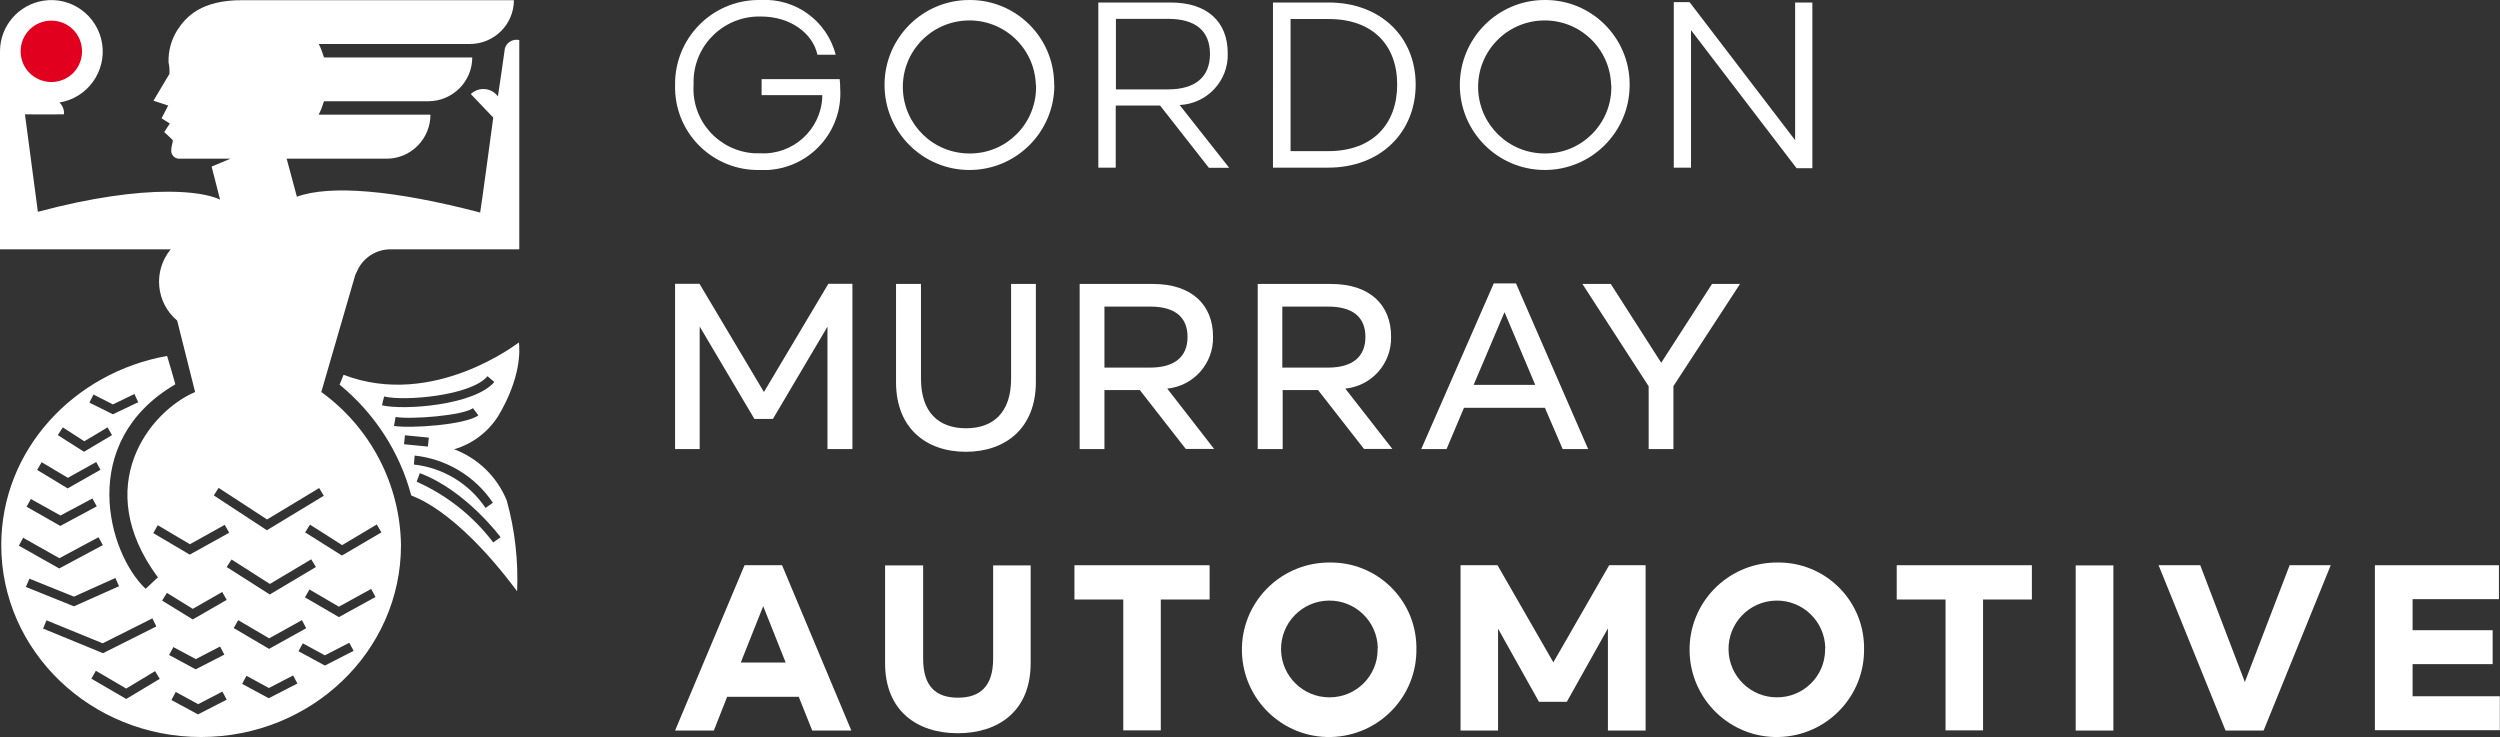 <svg xmlns="http://www.w3.org/2000/svg" id="b" data-name="Warstwa 2" viewBox="0 0 139.28 41.06"><rect x="0" y="0" width="139.28" height="41.06" fill="#333333" stroke="none"/><defs><style>      .ad {        fill: #fff;      }      .ae {        fill: #e1001e;      }    </style></defs><g id="c" data-name="b"><g id="d" data-name="c"><g id="e" data-name="d"><g id="f" data-name="e"><path class="ad" d="M19.84,15.21h.01c.31-.82,1.09-1.34,1.96-1.32h7.12V2.23c-.36-.08-.73.14-.81.5v.02s-.37,2.62-.38,2.62c-.33-.45-.95-.54-1.4-.22-.04.03-.07.06-.11.09l1.25,1.31s-.71,5.28-.73,5.29c-4.81-1.26-8.38-1.55-10.21-.88l-.57-2.12h5.57c1.35,0,2.44-1.1,2.44-2.45h-6.23c.13-.24.22-.49.3-.75h5.81c1.35,0,2.45-1.09,2.45-2.44h-8.26c-.08-.26-.17-.51-.29-.75h8.42c1.35,0,2.45-1.09,2.45-2.44h-15.12C11.19,0,10.36.95,9.89,1.66c-.35.55-.52,1.18-.5,1.82.05.21.06.42.05.63,0,.02-.04.08-.05.09l-.84,1.41.82.27-.37.71.46.29-.31.48s.41.37.46.43c.06.08-.07.28-.07.62,0,.23.2.43.43.43h2.87l-1.05.44.47,1.84c-.58-.27-1.56-.44-2.91-.44-1.78,0-4.22.31-7.24,1.12l-.72-5.43s2.17.01,2.17,0c.03-.25-.07-.49-.25-.66,1.56-.25,2.62-1.72,2.38-3.28C5.44.86,3.97-.21,2.41.04,1.04.26.02,1.43,0,2.82v11.07h9.51c-.99,1.2-.83,2.97.36,3.97l1,3.98c-2.55,1.09-5.83,5.25-2.07,10.33-.03,0-.66.63-.69.63-2.09-1.97-3.84-8.17,1.66-11.39,0-.03-.46-1.58-.46-1.58C4.14,20.75.07,25.04.07,30.37c0,5.9,4.98,10.69,11.13,10.69s11.14-4.78,11.14-10.69c-.05-3.39-1.7-6.55-4.44-8.53l1.88-6.48s.04-.1.06-.15ZM8.54,29.7l.25-.44s1.57.93,1.79,1.06l1.94-1.08.25.44-2.2,1.22-2.03-1.2ZM5.21,21.98l1.08.55,1.2-.58.21.46-1.41.67-1.31-.65.23-.45ZM3.5,23.81l1.19.77h.01c.23-.13,1.29-.77,1.29-.77l.25.43-1.56.93-1.46-.93.28-.43ZM2.32,25.75l1.46.87h0s1.58-.88,1.58-.88l.24.43-1.83,1.04-1.7-1.03.25-.43ZM1.72,27.8l1.65.92,1.78-.95.24.44-2.03,1.09-1.88-1.07.24-.43ZM1.29,29.96l2.02,1.14c.21-.12,2.18-1.17,2.18-1.17l.24.44-2.43,1.3-2.25-1.27.24-.44ZM1.64,32.24l2.48,1,2.31-1.04.2.46-2.51,1.12-2.68-1.08.2-.46ZM2.4,35.02l.19-.46,3.13,1.28,2.77-1.39.22.45-2.97,1.49-3.34-1.37ZM7.03,38.94l-1.94-1.13.25-.44,1.69.99,1.61-.97.26.43-1.87,1.12ZM11.03,39.8l-1.48-.8.24-.45,1.25.68h0s1.35-.7,1.35-.7l.24.45-1.6.82ZM9.42,36.49l.24-.44s1.05.56,1.25.67l1.35-.7.24.45-1.6.82-1.48-.8ZM10.74,34.51l-1.71-1.05.27-.43,1.44.89h0s1.64-.94,1.64-.94l.25.44-1.89,1.09ZM12.9,31.17l2.13,1.36h.01c.27-.16,2.3-1.37,2.3-1.37l.26.43-2.57,1.53-2.4-1.53.27-.42ZM13.27,34.55l1.72,1.01h.01l1.82-1.01.24.45-2.07,1.15-1.97-1.16.25-.44ZM14.97,38.9l-1.48-.8.24-.45,1.25.68,1.35-.7.24.45-1.6.82ZM18.1,37.08l-1.47-.8.24-.44s1.02.56,1.23.67l1.36-.7.24.45-1.6.82ZM18.88,34.38l-1.89-1.1.25-.44,1.64.96h0s1.8-.99,1.8-.99l.24.45-2.04,1.12ZM19.06,30.37h0s1.93-1.15,1.93-1.15l.26.44-2.2,1.29-2.05-1.29.27-.43s1.57.99,1.79,1.14ZM18.04,27.62l-3.17,1.92-2.96-1.94.27-.42,2.7,1.76h0c.24-.14,2.9-1.75,2.9-1.75l.26.43Z"></path><path id="g" class="ae" d="M2.86,4.57c.95,0,1.71-.76,1.71-1.71s-.76-1.71-1.71-1.71-1.71.76-1.71,1.71.76,1.7,1.7,1.71h.01Z"></path><path class="ad" d="M25.3,25.03c1.02-.3,1.88-.95,2.45-1.84,1.29-2.16,1.21-3.67,1.16-4.11,0-.02-4.74,3.73-9.77,1.8l-.22.55c1.94,1.59,3.35,3.75,3.99,6.17.02.05,2.37.61,5.9,5.34.07-1.7-.12-3.41-.58-5.06-.54-1.32-1.6-2.35-2.93-2.85ZM21.4,22.09h.01c1.11.27,4.82-.03,5.75-1.13l.38.32c-1.1,1.3-5.05,1.59-6.26,1.3l.12-.49ZM22.04,23.23c.88.15,3.76-.08,4.31-.49l.3.4c-.71.53-3.78.74-4.7.59l.09-.5ZM22.51,24.75l.05-.5,1.33.13-.05.5-1.33-.13ZM23.1,25.38c1.77.19,3.37,1.15,4.36,2.63l-.41.29c-.91-1.36-2.37-2.24-3.99-2.42l.04-.5ZM27.48,30.22c-1.12-1.47-2.58-2.63-4.26-3.38h-.01s.18-.48.18-.48c2.57.96,4.5,3.57,4.5,3.57l-.41.29Z"></path></g></g></g><path id="h" data-name="Path 16906" class="ad" d="M45.81,5.3h-3.38v-.89h4.35c.02.18.03.36.03.54.14,2.36-1.66,4.38-4.02,4.52-.15,0-.3,0-.45,0-2.55.06-4.67-1.95-4.73-4.5,0-.08,0-.16,0-.24-.03-2.58,2.03-4.7,4.61-4.73.05,0,.11,0,.16,0,1.94-.11,3.69,1.16,4.18,3.05h-1.02c-.25-1.17-1.47-2.13-3.15-2.13-2.02-.05-3.7,1.54-3.75,3.56,0,.08,0,.17,0,.25-.12,1.99,1.4,3.69,3.39,3.81.11,0,.21,0,.32,0,1.82.1,3.37-1.3,3.46-3.11,0-.04,0-.09,0-.13"></path><path id="i" data-name="Path 16907" class="ad" d="M58.74,4.74c0,2.61-2.12,4.73-4.73,4.73s-4.73-2.12-4.73-4.73C49.27,2.13,51.39,0,54,0h0c2.59-.02,4.71,2.07,4.73,4.66,0,.02,0,.05,0,.07M57.71,4.74c-.06-2.05-1.76-3.66-3.81-3.6-2.05.06-3.66,1.76-3.6,3.81.06,2.01,1.7,3.6,3.71,3.6,2.03.02,3.69-1.62,3.71-3.65,0-.05,0-.11,0-.16"></path><path id="j" data-name="Path 16908" class="ad" d="M62.16,9.34h-.97V.14h4.03c2.03,0,3.18,1.06,3.18,2.83.05,1.53-1.15,2.81-2.68,2.88l2.76,3.5h-1.13l-2.72-3.47h-2.47v3.47ZM65.07,4.98c1.51,0,2.34-.68,2.34-1.97s-.8-1.96-2.34-1.96h-2.9v3.93h2.9Z"></path><path id="k" data-name="Path 16909" class="ad" d="M74,9.34h-3.08V.14h3.1c2.9,0,4.85,1.92,4.85,4.57s-1.94,4.63-4.88,4.63M74,8.42c2.49,0,3.84-1.52,3.84-3.71s-1.36-3.65-3.81-3.65h-2.13v7.36h2.1Z"></path><path id="l" data-name="Path 16910" class="ad" d="M90.79,4.74c0,2.61-2.12,4.73-4.73,4.73s-4.73-2.12-4.73-4.73S83.44,0,86.06,0h0c2.59-.02,4.71,2.07,4.73,4.66,0,.02,0,.05,0,.07M89.76,4.74c-.06-2.05-1.76-3.66-3.81-3.6-2.05.06-3.66,1.76-3.6,3.81.06,2.01,1.7,3.6,3.71,3.6,2.03.02,3.69-1.62,3.71-3.65,0-.05,0-.11,0-.16"></path><path id="m" data-name="Path 16911" class="ad" d="M94.13.12l5.88,7.69V.14h.96v9.23h-.88l-5.88-7.69v7.66h-.96V.12h.88Z"></path><path id="n" data-name="Path 16912" class="ad" d="M38.98,18.19v6.83h-1.37v-9.21h1.36l3.59,6.03,3.59-6.03h1.34v9.21h-1.39v-6.82l-3.04,5.14h-1.03l-3.05-5.15Z"></path><path id="o" data-name="Path 16913" class="ad" d="M49.92,21.29v-5.47h1.39v5.28c0,1.88.99,2.76,2.51,2.76s2.51-.88,2.51-2.76v-5.28h1.38v5.47c0,2.57-1.7,3.88-3.9,3.88s-3.89-1.3-3.89-3.88"></path><path id="p" data-name="Path 16914" class="ad" d="M61.53,25.02h-1.38v-9.2h4.09c2.16,0,3.34,1.17,3.34,2.93.04,1.49-1.07,2.75-2.55,2.9l2.61,3.36h-1.58l-2.56-3.28h-1.97v3.28ZM64.07,20.48c1.37,0,2.09-.6,2.09-1.71s-.71-1.69-2.09-1.69h-2.54v3.4h2.54Z"></path><path id="q" data-name="Path 16915" class="ad" d="M71.45,25.02h-1.38v-9.2h4.09c2.16,0,3.34,1.17,3.34,2.93.04,1.49-1.07,2.75-2.55,2.9l2.62,3.36h-1.58l-2.56-3.28h-1.97v3.28ZM73.98,20.48c1.37,0,2.09-.6,2.09-1.71s-.71-1.69-2.09-1.69h-2.54v3.4h2.54Z"></path><path id="r" data-name="Path 16916" class="ad" d="M86.07,22.72h-4.51l-.97,2.3h-1.41l4.04-9.23h1.24l4.02,9.23h-1.42l-.99-2.3ZM82.1,21.44h3.43l-1.71-4.05-1.72,4.05Z"></path><path id="s" data-name="Path 16917" class="ad" d="M92.55,20.21l2.83-4.39h1.56l-3.71,5.69v3.51h-1.38v-3.5l-3.69-5.7h1.58l2.81,4.39Z"></path><path id="t" data-name="Path 16918" class="ad" d="M44.52,38.82h-4.01l-.74,1.88h-2.16l3.87-9.21h2.09l3.86,9.21h-2.18l-.75-1.88ZM41.27,36.91h2.5l-1.25-3.14-1.25,3.14Z"></path><path id="u" data-name="Path 16919" class="ad" d="M49.31,36.95v-5.45h2.12v5.2c0,1.55.72,2.17,1.94,2.17s1.96-.62,1.96-2.17v-5.2h2.09v5.45c0,2.67-1.8,3.9-4.06,3.9s-4.05-1.24-4.05-3.9"></path><path id="v" data-name="Path 16920" class="ad" d="M67.39,33.4h-2.72v7.29h-2.09v-7.29h-2.72v-1.91h7.53v1.91Z"></path><path id="w" data-name="Path 16921" class="ad" d="M78.91,36.1c.06,2.68-2.07,4.9-4.76,4.96-2.68.06-4.9-2.07-4.96-4.76-.06-2.68,2.07-4.9,4.76-4.96.04,0,.07,0,.11,0,2.62-.05,4.79,2.03,4.85,4.65,0,.03,0,.07,0,.1M76.76,36.1c-.03-1.49-1.26-2.67-2.75-2.64-1.49.03-2.67,1.26-2.64,2.75.03,1.47,1.23,2.64,2.69,2.64,1.47.01,2.68-1.17,2.69-2.64,0-.03,0-.07,0-.1"></path><path id="x" data-name="Path 16922" class="ad" d="M83.46,34.98v5.72h-2.09v-9.21h2.06l3.11,5.41,3.11-5.41h2.03v9.21h-2.1v-5.69l-2.29,4.09h-1.55l-2.3-4.11Z"></path><path id="y" data-name="Path 16923" class="ad" d="M103.85,36.1c.06,2.68-2.07,4.9-4.76,4.96-2.68.06-4.9-2.07-4.96-4.76-.06-2.68,2.07-4.9,4.76-4.96.04,0,.07,0,.11,0,2.62-.05,4.79,2.03,4.85,4.65,0,.03,0,.07,0,.1M101.69,36.1c-.03-1.49-1.26-2.67-2.75-2.64-1.49.03-2.67,1.26-2.64,2.75.03,1.47,1.23,2.64,2.69,2.64,1.47.01,2.68-1.17,2.69-2.64,0-.03,0-.07,0-.1"></path><path id="z" data-name="Path 16924" class="ad" d="M113.2,33.4h-2.72v7.29h-2.09v-7.29h-2.72v-1.91h7.53v1.91Z"></path><rect id="aa" data-name="Rectangle 485" class="ad" x="115.64" y="31.5" width="2.1" height="9.2"></rect><path id="ab" data-name="Path 16925" class="ad" d="M125.06,38.01l2.5-6.52h2.29l-3.74,9.21h-2.12l-3.73-9.21h2.32l2.49,6.52Z"></path><path id="ac" data-name="Path 16926" class="ad" d="M132.31,40.69v-9.2h6.91v1.89h-4.81v1.73h4.46v1.89h-4.46v1.79h4.86v1.89h-6.96Z"></path></g></svg>